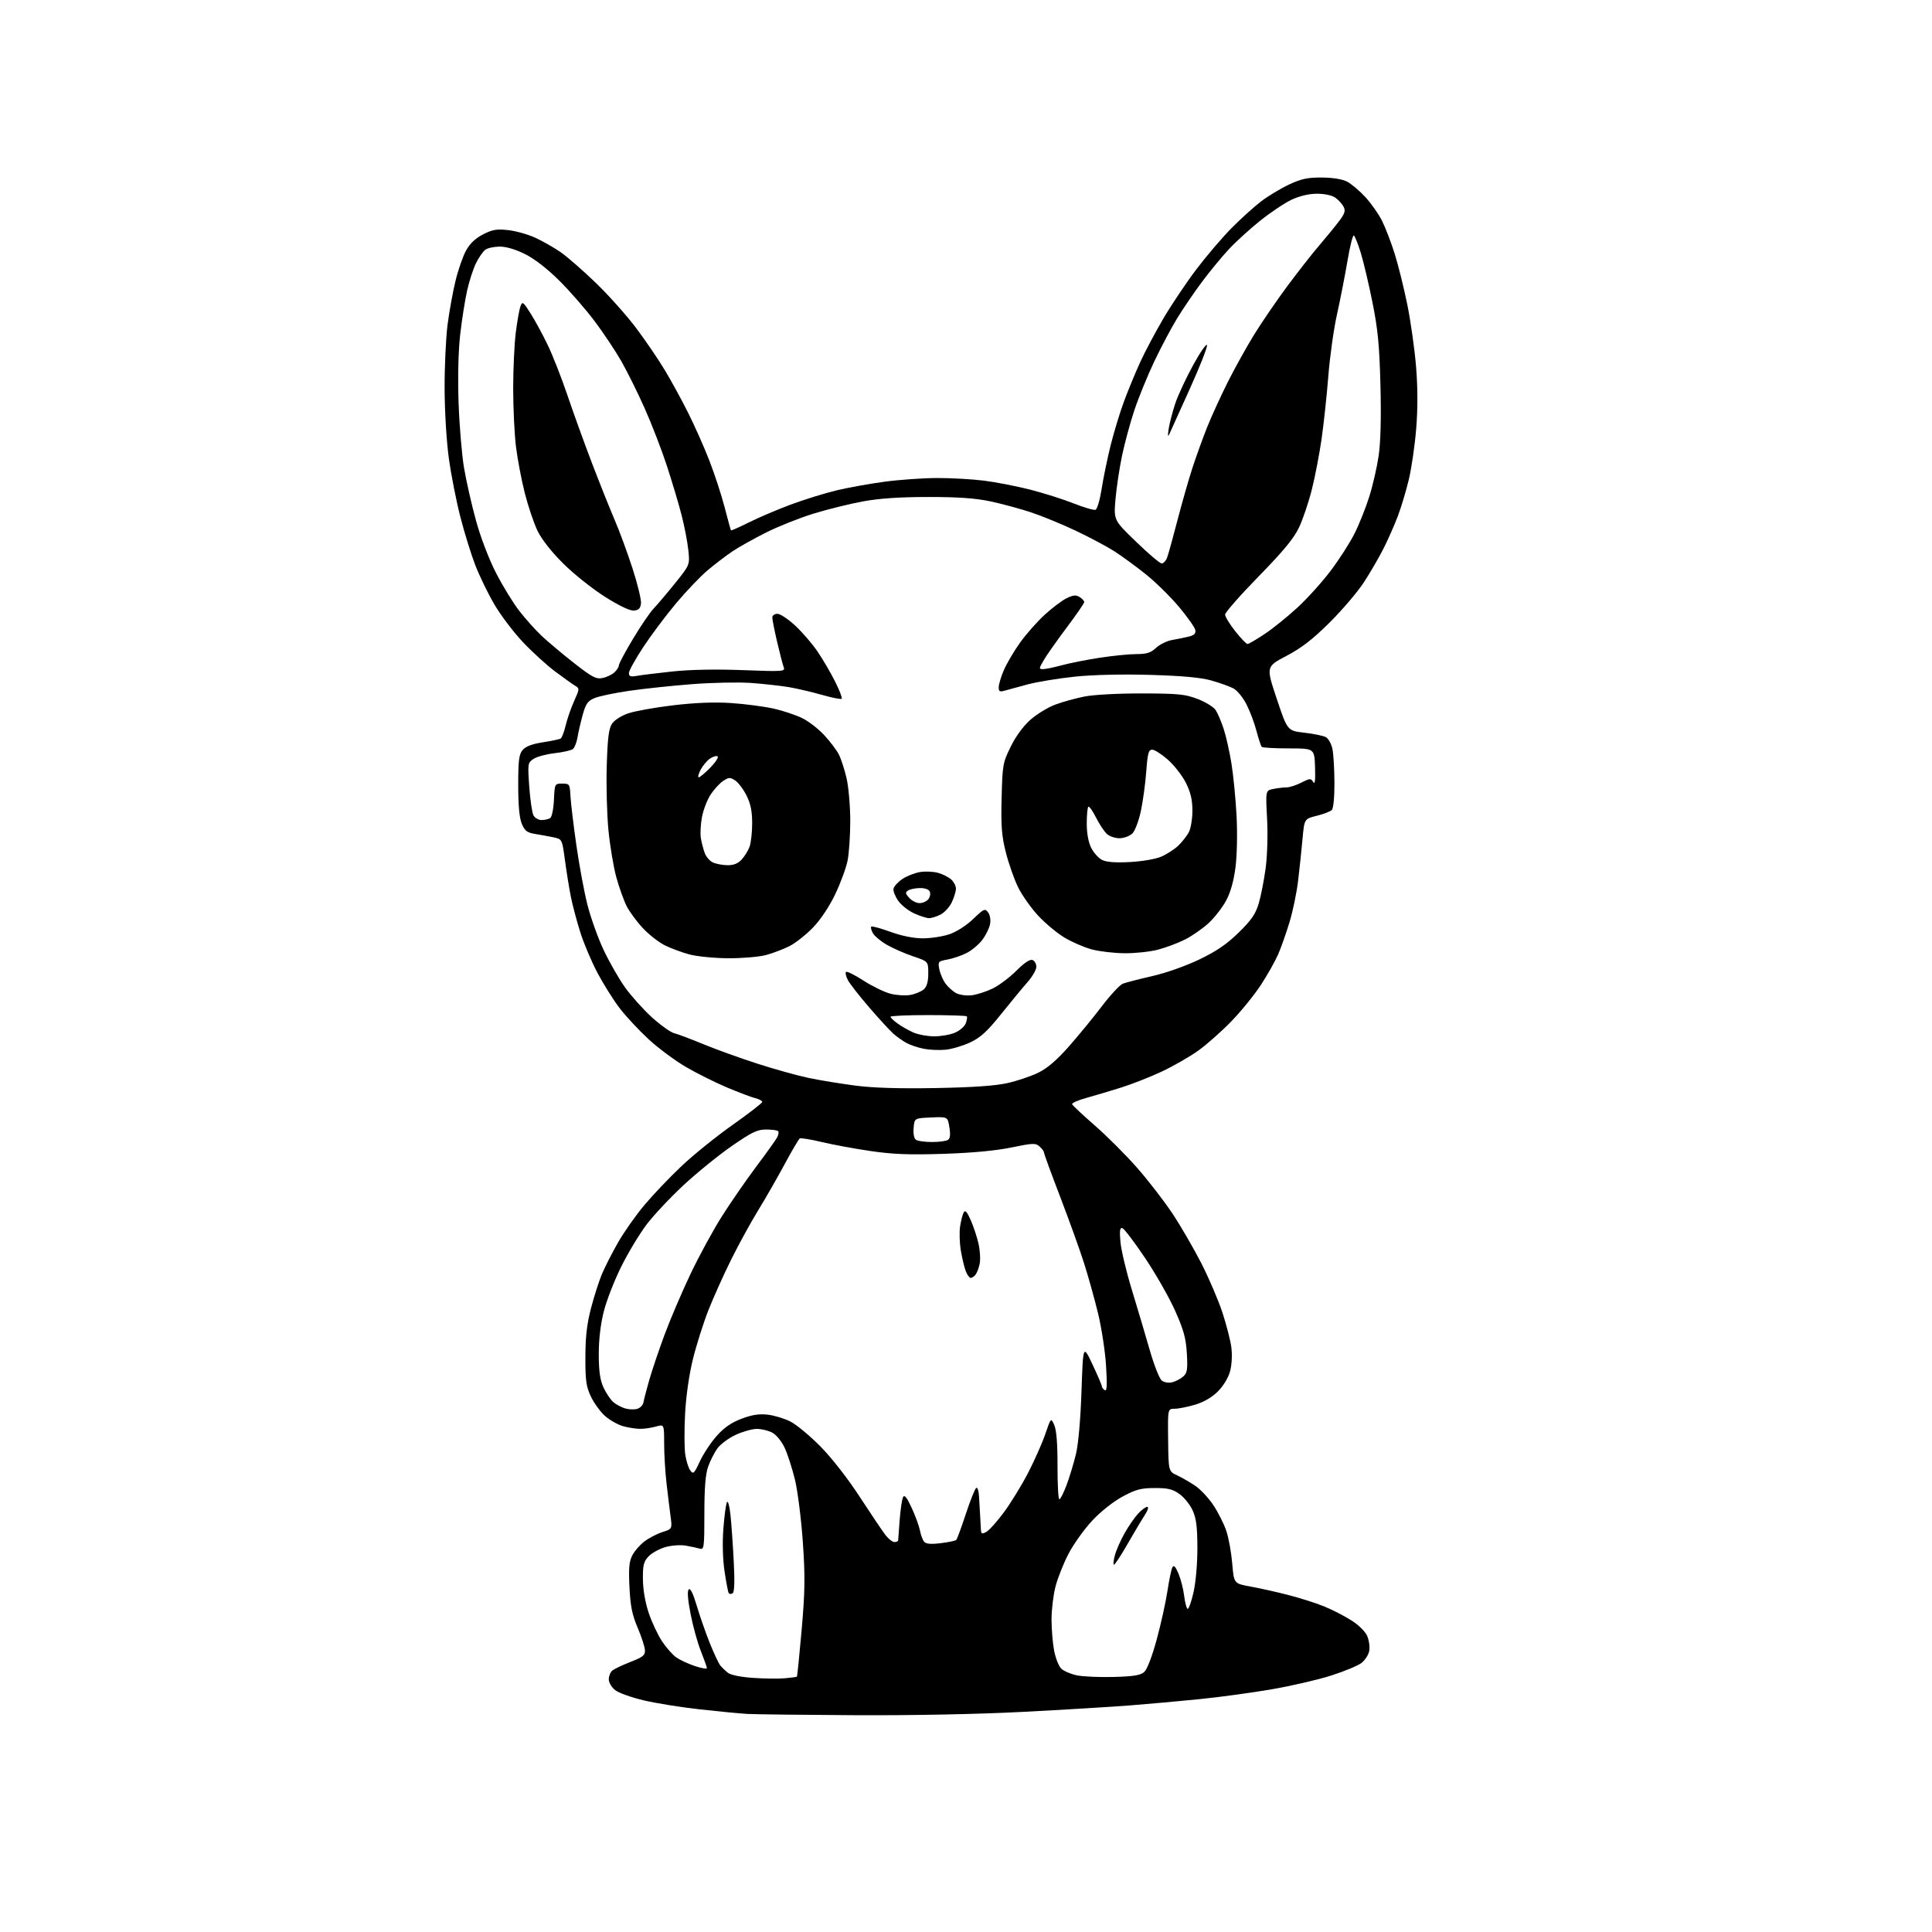 <?xml version="1.0" encoding="UTF-8" standalone="no"?>
<!-- Filename: 8d63add04a85856d4dd79aeef9e4b863fde444d50e627317104422a65dc0308f.svg -->
<!-- Created with https://svgstud.io -->
<svg
  version="1.1"
  xmlns="http://www.w3.org/2000/svg"
  xmlns:xlink="http://www.w3.org/1999/xlink"
  xmlns:svg="http://www.w3.org/2000/svg"
  xmlns:rdf="http://www.w3.org/1999/02/22-rdf-syntax-ns#"
  xmlns:cc="http://creativecommons.org/ns#"
  xmlns:dc="http://purl.org/dc/elements/1.1/"
  viewBox="0 0 768 768"
  width="768"
  height="768"
  role="img"
  aria-labelledby="titleID descID"
>
  <title id="titleID">waiting bunny with sunglasses</title>
  <desc id="descID">AI-generated SVG illustration: waiting bunny with sunglasses, created on https://svgstud.io</desc>

  <rect width="100%" height="100%" fill="white" />


  <path stroke="none" fill="black" fill-rule="evenodd" d="M340.21,681.82C319.47,681.71 300.02,681.48 297.00,681.31C293.98,681.13 285.49,680.31 278.14,679.49C270.79,678.68 260.79,677.07 255.93,675.93C251.06,674.79 245.94,672.95 244.54,671.85C243.13,670.75 242.00,668.83 242.00,667.55C242.00,666.28 242.63,664.72 243.41,664.07C244.19,663.43 247.45,661.88 250.66,660.63C255.65,658.68 256.48,658.00 256.37,655.93C256.29,654.59 254.99,650.58 253.46,647.00C251.29,641.91 250.59,638.43 250.22,630.94C249.85,623.39 250.09,620.72 251.37,618.24C252.27,616.52 254.46,614.01 256.25,612.68C258.04,611.34 261.24,609.69 263.36,609.01C267.23,607.77 267.23,607.77 266.54,602.63C266.17,599.81 265.44,593.90 264.94,589.50C264.43,585.10 264.01,578.04 264.01,573.82C264.00,566.14 264.00,566.14 260.76,567.07C258.97,567.58 256.16,568.00 254.51,567.99C252.85,567.99 249.80,567.52 247.72,566.94C245.65,566.36 242.43,564.56 240.58,562.93C238.72,561.31 236.19,557.84 234.94,555.24C233.01,551.19 232.68,548.90 232.70,539.50C232.71,531.40 233.31,526.26 234.94,520.00C236.16,515.33 238.11,509.25 239.26,506.50C240.41,503.75 243.28,498.12 245.63,493.99C247.98,489.86 252.74,483.10 256.20,478.98C259.67,474.86 266.32,467.88 271.00,463.46C275.68,459.05 284.79,451.70 291.25,447.14C297.71,442.58 303.00,438.48 303.00,438.03C303.00,437.58 301.76,436.91 300.25,436.54C298.74,436.17 293.68,434.26 289.00,432.29C284.32,430.32 276.95,426.64 272.62,424.11C268.28,421.57 261.63,416.63 257.82,413.11C254.02,409.60 248.87,404.08 246.39,400.86C243.91,397.63 239.91,391.28 237.51,386.74C235.11,382.21 232.02,374.90 230.64,370.50C229.26,366.10 227.59,359.80 226.93,356.50C226.27,353.20 225.21,346.69 224.59,342.03C223.45,333.56 223.45,333.56 219.98,332.84C218.06,332.44 214.78,331.84 212.67,331.50C209.52,330.99 208.60,330.28 207.42,327.47C206.46,325.17 206.00,320.19 206.00,312.14C206.00,302.25 206.30,299.87 207.75,298.14C208.94,296.72 211.49,295.75 215.76,295.08C219.20,294.55 222.41,293.87 222.88,293.57C223.36,293.28 224.27,290.89 224.89,288.27C225.52,285.65 227.03,281.30 228.26,278.60C230.40,273.89 230.41,273.66 228.63,272.60C227.62,272.00 224.02,269.43 220.64,266.90C217.27,264.37 211.48,259.09 207.79,255.17C204.09,251.25 199.02,244.54 196.52,240.27C194.01,236.00 190.61,228.99 188.95,224.71C187.30,220.43 184.63,211.83 183.03,205.60C181.42,199.38 179.36,188.94 178.45,182.39C177.50,175.60 176.77,163.65 176.74,154.50C176.71,145.70 177.25,134.22 177.92,129.00C178.60,123.78 180.02,115.95 181.08,111.62C182.13,107.28 184.01,101.88 185.25,99.62C186.76,96.85 188.97,94.74 192.00,93.18C195.73,91.26 197.44,90.97 201.99,91.47C205.01,91.80 209.83,93.15 212.71,94.47C215.58,95.78 220.09,98.34 222.72,100.14C225.35,101.95 231.71,107.49 236.86,112.46C242.01,117.43 249.25,125.55 252.95,130.50C256.66,135.45 261.73,142.90 264.23,147.06C266.74,151.21 270.90,158.82 273.48,163.96C276.06,169.10 279.88,177.67 281.95,183.01C284.03,188.34 286.77,196.71 288.04,201.60C289.30,206.50 290.44,210.64 290.57,210.81C290.69,210.99 293.88,209.58 297.65,207.69C301.42,205.80 308.90,202.61 314.27,200.60C319.64,198.60 327.90,196.04 332.63,194.91C337.36,193.79 346.01,192.23 351.86,191.46C357.71,190.68 367.01,190.03 372.53,190.02C378.04,190.01 386.37,190.47 391.03,191.05C395.69,191.63 403.91,193.22 409.30,194.58C414.69,195.95 422.52,198.42 426.70,200.08C430.88,201.74 434.84,202.89 435.50,202.64C436.16,202.39 437.25,198.65 437.92,194.34C438.59,190.03 440.20,182.22 441.50,177.00C442.80,171.78 445.19,163.90 446.83,159.50C448.46,155.10 451.35,148.09 453.26,143.93C455.16,139.77 459.33,131.94 462.51,126.52C465.70,121.11 471.56,112.37 475.55,107.09C479.54,101.82 485.86,94.41 489.59,90.64C493.33,86.86 498.67,82.05 501.47,79.93C504.27,77.82 509.25,74.83 512.53,73.30C517.34,71.06 519.86,70.53 525.50,70.57C529.91,70.61 533.63,71.22 535.55,72.24C537.23,73.12 540.46,75.87 542.74,78.33C545.01,80.80 547.98,85.00 549.32,87.66C550.67,90.32 552.95,96.25 554.40,100.84C555.84,105.43 558.13,114.66 559.48,121.34C560.82,128.03 562.38,139.13 562.93,146.00C563.59,154.22 563.60,162.59 562.96,170.42C562.43,176.98 561.12,186.00 560.06,190.48C559.00,194.95 557.04,201.51 555.70,205.07C554.36,208.62 551.80,214.44 550.00,217.99C548.21,221.55 544.68,227.62 542.16,231.48C539.64,235.34 533.50,242.55 528.51,247.50C521.79,254.17 517.35,257.60 511.35,260.75C503.26,265.00 503.26,265.00 507.52,277.75C511.78,290.50 511.78,290.50 518.46,291.25C522.14,291.67 525.99,292.46 527.03,293.02C528.07,293.57 529.25,295.71 529.67,297.76C530.09,299.82 530.44,305.86 530.46,311.20C530.49,316.90 530.05,321.35 529.41,321.99C528.81,322.59 526.11,323.62 523.41,324.29C518.50,325.50 518.50,325.50 517.77,333.50C517.37,337.90 516.59,345.34 516.03,350.04C515.48,354.74 513.94,362.17 512.61,366.54C511.29,370.92 509.26,376.66 508.11,379.31C506.96,381.95 503.93,387.35 501.37,391.31C498.81,395.26 493.52,401.81 489.61,405.86C485.70,409.91 479.73,415.20 476.34,417.63C472.96,420.06 466.41,423.81 461.79,425.98C457.17,428.14 449.81,431.03 445.44,432.39C441.07,433.76 434.88,435.60 431.68,436.48C428.48,437.37 426.01,438.48 426.18,438.95C426.36,439.42 430.44,443.25 435.26,447.45C440.08,451.65 447.65,459.23 452.09,464.30C456.53,469.36 462.83,477.53 466.10,482.45C469.37,487.38 474.49,496.21 477.50,502.08C480.50,507.95 484.27,516.74 485.89,521.63C487.50,526.51 489.12,532.80 489.48,535.61C489.87,538.61 489.66,542.53 488.98,545.08C488.28,547.68 486.33,550.90 484.13,553.11C481.74,555.50 478.54,557.35 475.04,558.40C472.07,559.28 468.41,560.00 466.92,560.00C464.20,560.00 464.20,560.00 464.35,572.43C464.50,584.87 464.50,584.87 468.00,586.51C469.93,587.41 473.18,589.30 475.24,590.70C477.29,592.10 480.50,595.56 482.37,598.38C484.23,601.19 486.53,605.75 487.46,608.50C488.40,611.25 489.46,617.10 489.83,621.49C490.50,629.48 490.50,629.48 497.01,630.66C500.58,631.30 507.31,632.80 511.95,633.99C516.59,635.17 523.07,637.23 526.34,638.56C529.61,639.89 534.53,642.42 537.27,644.18C540.20,646.05 542.79,648.64 543.54,650.44C544.24,652.12 544.58,654.75 544.29,656.27C544.00,657.80 542.63,659.93 541.25,661.02C539.87,662.10 534.49,664.35 529.30,666.01C524.10,667.68 513.47,670.15 505.67,671.50C497.88,672.85 484.98,674.61 477.00,675.42C469.02,676.23 456.43,677.36 449.00,677.94C441.57,678.52 422.55,679.67 406.71,680.49C389.30,681.41 363.04,681.93 340.21,681.82zM312.00,667.14C314.48,666.91 316.63,666.63 316.78,666.50C316.93,666.38 317.78,658.00 318.67,647.89C320.01,632.50 320.09,626.81 319.14,613.00C318.51,603.92 317.11,592.81 316.03,588.29C314.94,583.78 313.08,578.02 311.90,575.50C310.64,572.83 308.56,570.31 306.92,569.46C305.37,568.66 302.61,568.00 300.80,568.01C298.98,568.02 295.21,569.09 292.40,570.39C289.60,571.70 286.32,574.14 285.13,575.82C283.94,577.50 282.29,580.75 281.48,583.06C280.44,586.02 280.00,591.50 280.00,601.69C280.00,614.98 279.86,616.09 278.25,615.62C277.29,615.34 274.79,614.80 272.71,614.43C270.56,614.05 267.02,614.29 264.53,614.99C262.12,615.67 259.10,617.33 257.82,618.69C255.85,620.79 255.51,622.18 255.57,627.83C255.61,631.91 256.50,637.09 257.87,641.15C259.09,644.81 261.47,649.87 263.14,652.40C264.82,654.93 267.38,657.83 268.84,658.85C270.30,659.87 273.64,661.42 276.25,662.29C278.86,663.16 281.00,663.53 281.00,663.11C281.00,662.69 279.93,659.68 278.63,656.42C277.32,653.17 275.48,646.52 274.53,641.65C273.40,635.88 273.14,632.46 273.78,631.82C274.42,631.18 275.51,633.40 276.93,638.17C278.12,642.20 280.44,648.88 282.09,653.00C283.74,657.12 285.63,661.17 286.29,662.00C286.96,662.83 288.34,664.16 289.37,664.97C290.49,665.85 294.49,666.66 299.37,666.99C303.84,667.29 309.52,667.36 312.00,667.14zM442.74,666.62C450.74,666.39 453.40,665.95 454.88,664.61C456.01,663.59 458.02,658.32 459.82,651.69C461.49,645.54 463.40,636.90 464.07,632.50C464.73,628.10 465.62,623.85 466.04,623.05C466.60,621.99 467.26,622.67 468.47,625.55C469.38,627.72 470.39,631.65 470.71,634.28C471.03,636.91 471.63,639.27 472.06,639.54C472.49,639.80 473.55,636.89 474.42,633.06C475.35,628.98 475.99,621.64 475.98,615.30C475.96,606.94 475.54,603.58 474.09,600.40C473.07,598.15 470.72,595.22 468.87,593.90C466.13,591.95 464.28,591.50 459.00,591.52C453.53,591.53 451.50,592.07 446.22,594.92C442.57,596.89 437.53,600.88 434.21,604.44C431.06,607.81 426.83,613.70 424.82,617.53C422.81,621.36 420.46,627.26 419.59,630.64C418.71,634.02 418.00,639.92 418.00,643.76C418.00,647.59 418.46,653.15 419.02,656.11C419.58,659.06 420.84,662.28 421.81,663.26C422.79,664.24 425.59,665.45 428.04,665.97C430.50,666.48 437.11,666.77 442.74,666.62zM291.22,633.37C290.62,633.73 289.93,633.69 289.67,633.27C289.41,632.84 288.67,629.00 288.03,624.72C287.31,619.93 287.12,613.40 287.55,607.72C287.93,602.65 288.57,597.89 288.97,597.15C289.37,596.39 289.99,598.60 290.37,602.15C290.74,605.64 291.33,613.95 291.67,620.60C292.09,628.81 291.95,632.91 291.22,633.37zM442.83,621.99C442.46,622.00 442.62,620.31 443.18,618.25C443.73,616.19 445.49,612.22 447.07,609.42C448.65,606.63 451.06,603.15 452.43,601.67C453.79,600.20 455.42,599.00 456.05,599.00C456.71,599.00 456.30,600.37 455.08,602.25C453.91,604.04 450.83,609.21 448.23,613.74C445.63,618.28 443.20,621.99 442.83,621.99zM373.92,613.44C376.99,613.07 379.78,612.49 380.13,612.14C380.47,611.79 382.19,607.12 383.95,601.76C385.72,596.40 387.57,591.76 388.08,591.45C388.59,591.14 389.09,592.82 389.20,595.19C389.31,597.56 389.50,600.85 389.62,602.50C389.73,604.15 389.87,606.53 389.91,607.79C389.99,609.77 390.27,609.93 392.05,608.97C393.18,608.37 396.33,604.87 399.05,601.19C401.77,597.51 406.07,590.52 408.60,585.65C411.13,580.78 414.23,573.80 415.49,570.15C417.77,563.50 417.77,563.50 419.09,566.50C419.97,568.50 420.40,573.91 420.38,582.75C420.36,590.04 420.69,596.00 421.10,596.00C421.52,596.00 422.82,593.44 423.99,590.30C425.16,587.17 426.83,581.65 427.70,578.05C428.66,574.07 429.53,564.24 429.91,553.00C430.55,534.50 430.55,534.50 434.28,542.37C436.32,546.71 438.00,550.62 438.00,551.07C438.00,551.51 438.52,552.21 439.16,552.60C440.03,553.14 440.16,550.70 439.67,542.91C439.32,537.18 437.88,527.77 436.47,522.00C435.07,516.23 432.56,507.23 430.89,502.00C429.22,496.77 424.96,484.96 421.43,475.74C417.89,466.53 415.00,458.61 415.00,458.15C415.00,457.69 414.21,456.61 413.25,455.75C411.66,454.33 410.63,454.37 402.00,456.15C395.81,457.42 386.41,458.30 375.00,458.67C361.44,459.11 354.92,458.86 346.04,457.55C339.74,456.63 331.00,455.02 326.63,453.97C322.26,452.93 318.35,452.29 317.93,452.55C317.51,452.80 314.80,457.40 311.92,462.76C309.04,468.12 304.33,476.32 301.46,481.00C298.58,485.68 293.76,494.45 290.75,500.50C287.74,506.55 283.62,515.70 281.60,520.83C279.58,525.97 276.81,534.74 275.43,540.33C273.93,546.44 272.69,555.11 272.33,562.05C271.99,568.41 272.02,575.66 272.40,578.17C272.77,580.68 273.67,583.54 274.39,584.52C275.58,586.15 275.94,585.81 278.21,580.91C279.59,577.93 282.60,573.39 284.89,570.81C287.84,567.49 290.74,565.49 294.78,563.96C298.93,562.40 301.78,561.96 305.18,562.35C307.76,562.65 311.81,563.87 314.18,565.08C316.56,566.28 321.92,570.72 326.09,574.94C330.59,579.49 336.99,587.68 341.79,595.06C346.25,601.90 350.85,608.74 352.02,610.25C353.19,611.76 354.79,613.00 355.58,613.00C356.36,613.00 357.02,612.66 357.04,612.25C357.06,611.84 357.34,608.12 357.65,604.00C357.97,599.88 358.58,595.86 359.00,595.07C359.55,594.06 360.56,595.36 362.44,599.47C363.91,602.68 365.37,606.69 365.70,608.40C366.02,610.10 366.74,612.09 367.31,612.80C368.05,613.75 369.86,613.92 373.92,613.44zM253.50,559.98C254.60,559.59 255.64,558.43 255.80,557.39C255.97,556.35 257.01,552.35 258.11,548.50C259.22,544.65 261.96,536.55 264.20,530.50C266.44,524.45 271.06,513.65 274.45,506.50C277.85,499.35 283.48,489.00 286.97,483.50C290.45,478.00 296.59,469.12 300.61,463.76C304.63,458.41 308.37,453.18 308.92,452.14C309.48,451.11 309.65,449.98 309.30,449.63C308.95,449.28 306.80,449.00 304.53,449.00C301.06,449.00 298.85,450.06 290.94,455.53C285.75,459.12 277.15,466.09 271.84,471.01C266.53,475.94 259.87,483.02 257.05,486.74C254.23,490.46 249.69,498.00 246.95,503.50C244.21,509.00 241.08,517.06 239.99,521.41C238.72,526.47 238.01,532.59 238.02,538.41C238.04,545.08 238.53,548.57 239.88,551.50C240.89,553.70 242.63,556.31 243.75,557.31C244.87,558.30 247.07,559.47 248.64,559.91C250.21,560.34 252.40,560.38 253.50,559.98zM466.00,549.47C467.38,549.12 469.34,548.09 470.36,547.17C471.95,545.75 472.16,544.39 471.79,538.00C471.43,531.92 470.54,528.70 467.11,521.00C464.78,515.77 459.41,506.36 455.18,500.07C450.96,493.78 446.91,488.45 446.19,488.22C445.17,487.89 444.99,489.10 445.39,493.67C445.68,496.91 447.69,505.39 449.87,512.53C452.05,519.66 455.25,530.45 456.99,536.50C458.72,542.55 460.89,548.08 461.82,548.79C462.79,549.54 464.56,549.83 466.00,549.47zM385.85,508.00C385.36,508.00 384.47,506.76 383.89,505.25C383.31,503.74 382.43,500.05 381.94,497.05C381.44,494.05 381.32,489.78 381.65,487.55C381.99,485.32 382.63,482.82 383.07,482.00C383.67,480.88 384.38,481.64 385.88,485.02C386.98,487.50 388.38,491.74 388.99,494.44C389.59,497.13 389.79,500.73 389.43,502.42C389.07,504.11 388.32,506.06 387.76,506.75C387.21,507.44 386.35,508.00 385.85,508.00zM370.50,453.97C373.25,453.97 376.08,453.60 376.79,453.15C377.70,452.58 377.88,451.09 377.40,448.12C376.73,443.91 376.73,443.91 370.12,444.21C363.50,444.50 363.50,444.50 363.18,448.40C362.98,450.84 363.35,452.61 364.18,453.13C364.91,453.59 367.75,453.97 370.50,453.97zM372.00,432.52C386.70,432.25 395.71,431.62 400.50,430.54C404.35,429.67 409.84,427.82 412.70,426.43C416.29,424.68 420.05,421.47 424.82,416.07C428.62,411.77 434.53,404.56 437.96,400.06C441.38,395.56 445.16,391.49 446.34,391.03C447.53,390.57 452.77,389.22 458.00,388.02C463.46,386.78 471.44,383.96 476.78,381.39C483.62,378.10 487.73,375.29 492.42,370.68C497.47,365.74 499.12,363.33 500.37,359.12C501.24,356.19 502.47,349.90 503.11,345.15C503.78,340.14 504.02,331.82 503.68,325.37C503.09,314.23 503.09,314.23 506.17,313.62C507.86,313.28 510.22,313.00 511.41,313.00C512.60,313.00 515.25,312.15 517.30,311.10C520.72,309.36 521.10,309.34 522.01,310.85C522.70,312.02 522.92,310.30 522.75,305.00C522.50,297.50 522.50,297.50 512.35,297.50C506.76,297.50 501.92,297.23 501.58,296.90C501.24,296.57 500.31,293.75 499.49,290.63C498.68,287.52 496.89,282.73 495.50,280.01C494.08,277.20 491.79,274.42 490.22,273.61C488.69,272.82 484.76,271.42 481.47,270.49C477.33,269.33 469.93,268.65 457.31,268.28C446.22,267.96 434.54,268.23 427.36,268.97C420.89,269.64 412.43,271.03 408.55,272.05C404.67,273.08 400.49,274.22 399.25,274.58C397.44,275.11 397.00,274.84 397.00,273.20C397.00,272.08 397.92,269.02 399.04,266.40C400.17,263.78 403.06,258.86 405.48,255.47C407.90,252.08 412.33,247.07 415.32,244.34C418.31,241.60 422.24,238.65 424.04,237.78C426.60,236.54 427.73,236.44 429.16,237.33C430.17,237.96 431.00,238.86 431.00,239.33C431.00,239.80 427.89,244.32 424.10,249.37C420.30,254.42 416.21,260.23 415.00,262.27C412.94,265.77 412.92,266.00 414.65,265.99C415.67,265.98 418.98,265.30 422.00,264.47C425.02,263.64 431.77,262.30 437.00,261.49C442.23,260.68 448.84,260.01 451.70,260.01C455.84,260.00 457.44,259.50 459.57,257.52C461.04,256.16 463.88,254.77 465.87,254.42C467.87,254.08 470.85,253.47 472.50,253.07C474.71,252.53 475.41,251.84 475.16,250.45C474.97,249.42 472.04,245.27 468.66,241.24C465.27,237.20 459.35,231.38 455.50,228.30C451.65,225.21 446.05,221.12 443.06,219.19C440.07,217.27 433.09,213.56 427.56,210.94C422.03,208.33 413.99,205.03 409.69,203.61C405.40,202.20 398.20,200.25 393.69,199.30C387.78,198.04 380.91,197.56 369.00,197.56C357.60,197.57 349.57,198.11 343.00,199.32C337.77,200.29 329.00,202.45 323.50,204.14C318.00,205.82 309.50,209.20 304.60,211.65C299.71,214.10 293.63,217.51 291.10,219.21C288.57,220.92 284.16,224.29 281.30,226.69C278.44,229.10 272.79,235.01 268.74,239.84C264.69,244.67 258.82,252.50 255.69,257.26C252.56,262.01 250.00,266.64 250.00,267.56C250.00,268.89 250.65,269.11 253.25,268.65C255.04,268.33 261.45,267.55 267.50,266.90C274.40,266.17 284.79,265.98 295.36,266.39C311.22,266.99 312.19,266.93 311.55,265.27C311.17,264.29 310.00,259.77 308.93,255.21C307.87,250.65 307.00,246.26 307.00,245.46C307.00,244.66 307.92,244.00 309.04,244.00C310.17,244.00 313.37,246.14 316.17,248.75C318.97,251.36 322.94,255.97 324.99,259.00C327.05,262.02 330.17,267.36 331.93,270.85C333.69,274.34 334.88,277.45 334.58,277.76C334.27,278.06 330.75,277.37 326.76,276.23C322.77,275.08 316.80,273.69 313.50,273.13C310.20,272.58 303.45,271.84 298.50,271.48C293.55,271.13 282.98,271.35 275.00,271.97C267.02,272.59 255.80,273.78 250.05,274.62C244.30,275.46 238.13,276.75 236.35,277.50C233.63,278.64 232.86,279.73 231.63,284.18C230.82,287.11 229.89,291.14 229.56,293.15C229.22,295.16 228.40,297.23 227.72,297.76C227.05,298.29 223.81,299.03 220.52,299.40C217.23,299.77 213.46,300.78 212.13,301.65C209.78,303.19 209.74,303.45 210.39,312.73C210.76,317.96 211.51,323.08 212.06,324.12C212.62,325.15 214.07,325.99 215.29,325.98C216.50,325.98 218.04,325.63 218.70,325.21C219.36,324.78 220.03,321.59 220.20,317.97C220.50,311.51 220.51,311.50 223.50,311.50C226.40,311.50 226.51,311.67 226.77,316.50C226.92,319.25 227.97,328.00 229.11,335.95C230.24,343.90 232.22,354.57 233.51,359.66C234.81,364.75 237.68,372.80 239.91,377.55C242.14,382.30 245.98,389.02 248.45,392.49C250.92,395.95 255.75,401.32 259.18,404.43C262.61,407.53 266.56,410.35 267.96,410.70C269.36,411.04 274.55,413.00 279.50,415.04C284.45,417.09 294.12,420.58 301.00,422.80C307.88,425.02 317.10,427.59 321.50,428.51C325.90,429.43 334.23,430.79 340.00,431.54C347.11,432.47 357.45,432.78 372.00,432.52zM376.00,417.27C373.52,417.52 369.62,417.37 367.33,416.93C365.03,416.49 361.88,415.44 360.33,414.59C358.77,413.74 356.36,412.02 354.98,410.77C353.59,409.51 349.31,404.85 345.48,400.41C341.64,395.96 337.86,391.13 337.08,389.66C336.30,388.20 335.95,386.72 336.30,386.36C336.65,386.01 339.77,387.55 343.22,389.78C346.67,392.01 351.48,394.36 353.91,395.00C356.33,395.64 359.93,395.86 361.91,395.50C363.88,395.13 366.29,394.12 367.25,393.26C368.45,392.18 369.00,390.20 369.00,386.94C369.00,382.18 369.00,382.18 362.88,380.12C359.52,378.98 354.80,376.90 352.40,375.49C350.00,374.09 347.54,372.01 346.94,370.88C346.33,369.75 346.06,368.61 346.33,368.34C346.60,368.06 350.04,369.00 353.97,370.42C358.53,372.07 363.20,373.00 366.88,373.00C370.05,373.00 374.81,372.26 377.45,371.36C380.23,370.42 384.19,367.87 386.85,365.32C391.14,361.21 391.55,361.03 392.79,362.70C393.58,363.76 393.89,365.69 393.55,367.42C393.24,369.02 391.84,371.84 390.43,373.68C389.03,375.51 386.22,377.85 384.19,378.87C382.16,379.89 378.76,381.05 376.64,381.43C372.93,382.10 372.80,382.26 373.40,385.32C373.74,387.07 374.85,389.62 375.86,391.00C376.87,392.38 378.77,394.08 380.10,394.79C381.42,395.50 384.18,395.88 386.23,395.64C388.29,395.39 392.03,394.19 394.56,392.97C397.09,391.75 401.35,388.56 404.02,385.88C407.20,382.70 409.43,381.23 410.44,381.62C411.30,381.95 411.98,383.18 411.96,384.36C411.94,385.54 410.34,388.30 408.39,390.50C406.45,392.70 401.73,398.41 397.90,403.19C392.46,409.99 389.80,412.42 385.72,414.35C382.85,415.70 378.48,417.01 376.00,417.27zM371.28,411.96C373.91,411.98 377.63,411.34 379.55,410.54C381.46,409.74 383.42,408.06 383.90,406.79C384.38,405.53 384.56,404.28 384.31,404.01C384.06,403.74 377.14,403.52 368.93,403.51C360.72,403.51 354.00,403.81 354.00,404.18C354.00,404.56 355.32,405.80 356.93,406.95C358.54,408.10 361.36,409.69 363.18,410.48C365.01,411.27 368.65,411.94 371.28,411.96zM289.50,380.92C284.00,380.89 277.05,380.21 274.05,379.40C271.05,378.60 266.63,376.96 264.24,375.76C261.85,374.57 257.93,371.50 255.54,368.94C253.14,366.38 250.26,362.47 249.12,360.24C247.99,358.02 246.15,352.90 245.03,348.85C243.91,344.81 242.49,336.36 241.87,330.08C241.26,323.79 240.95,312.26 241.19,304.45C241.52,293.49 241.99,289.67 243.26,287.73C244.21,286.28 246.93,284.53 249.70,283.58C252.34,282.67 260.35,281.23 267.50,280.38C276.18,279.34 283.82,279.03 290.50,279.46C296.00,279.82 303.65,280.82 307.50,281.68C311.35,282.54 316.54,284.28 319.04,285.54C321.54,286.79 325.44,289.83 327.71,292.30C329.97,294.76 332.54,298.15 333.42,299.84C334.29,301.52 335.67,305.74 336.49,309.20C337.31,312.68 337.98,320.29 337.99,326.20C337.99,332.09 337.51,339.29 336.91,342.20C336.31,345.12 334.10,351.10 332.00,355.50C329.72,360.28 326.20,365.57 323.24,368.65C320.52,371.49 316.32,374.82 313.90,376.06C311.48,377.29 307.25,378.91 304.50,379.64C301.75,380.38 295.00,380.95 289.50,380.92zM447.04,378.93C442.89,378.90 437.02,378.21 434.00,377.40C430.98,376.59 426.09,374.48 423.15,372.71C420.20,370.95 415.48,367.00 412.65,363.95C409.82,360.90 406.23,355.81 404.68,352.63C403.13,349.45 400.95,343.25 399.84,338.84C398.17,332.25 397.87,328.39 398.16,317.14C398.49,304.02 398.64,303.17 401.79,296.78C403.81,292.66 406.82,288.57 409.64,286.09C412.15,283.88 416.56,281.18 419.45,280.11C422.33,279.03 427.57,277.57 431.09,276.88C434.77,276.15 444.54,275.63 454.00,275.65C468.53,275.69 471.18,275.96 476.16,277.89C479.27,279.09 482.47,281.07 483.26,282.29C484.05,283.50 485.47,286.85 486.42,289.72C487.37,292.60 488.76,298.78 489.52,303.47C490.28,308.16 491.19,317.51 491.55,324.25C491.92,331.36 491.74,339.99 491.12,344.83C490.39,350.41 489.14,354.80 487.34,358.12C485.85,360.85 482.74,364.83 480.41,366.98C478.08,369.12 473.90,372.03 471.11,373.45C468.32,374.86 463.46,376.69 460.31,377.51C457.16,378.33 451.19,378.97 447.04,378.93zM369.30,364.98C368.31,364.97 365.66,364.12 363.40,363.09C361.15,362.07 358.30,359.83 357.08,358.11C355.86,356.39 355.00,354.22 355.18,353.28C355.37,352.34 356.95,350.60 358.70,349.42C360.46,348.24 363.63,346.99 365.76,346.65C367.89,346.31 371.13,346.46 372.96,346.99C374.78,347.51 377.11,348.70 378.14,349.62C379.16,350.55 380.00,352.18 380.00,353.25C380.00,354.32 379.26,356.75 378.37,358.64C377.47,360.54 375.46,362.74 373.91,363.54C372.37,364.34 370.29,364.99 369.30,364.98zM365.53,359.00C366.75,359.00 368.31,358.33 368.99,357.51C369.67,356.69 369.96,355.34 369.64,354.51C369.29,353.58 367.80,353.01 365.78,353.02C363.98,353.02 361.84,353.45 361.04,353.95C359.79,354.74 359.85,355.18 361.44,356.94C362.47,358.07 364.31,359.00 365.53,359.00zM289.08,343.93C291.55,343.98 293.30,343.31 294.76,341.75C295.92,340.51 297.35,338.23 297.93,336.68C298.52,335.14 299.00,330.91 299.00,327.29C299.00,322.48 298.40,319.51 296.75,316.22C295.52,313.75 293.49,311.06 292.25,310.25C290.25,308.93 289.72,308.95 287.50,310.41C286.12,311.31 283.88,313.74 282.52,315.80C281.15,317.86 279.59,321.90 279.04,324.78C278.50,327.65 278.30,331.47 278.61,333.25C278.92,335.04 279.61,337.68 280.16,339.13C280.70,340.57 282.12,342.23 283.32,342.81C284.52,343.39 287.11,343.90 289.08,343.93zM449.00,342.68C453.77,342.45 459.26,341.52 461.50,340.58C463.70,339.65 466.78,337.68 468.34,336.20C469.90,334.71 471.81,332.28 472.59,330.80C473.37,329.31 474.00,325.47 474.00,322.25C474.00,317.96 473.31,315.01 471.42,311.21C469.99,308.36 466.78,304.22 464.28,302.01C461.77,299.81 458.95,298.00 458.01,298.00C456.58,298.00 456.19,299.42 455.65,306.75C455.29,311.56 454.32,318.63 453.50,322.46C452.68,326.30 451.18,330.26 450.17,331.28C449.15,332.29 446.90,333.17 445.16,333.21C443.41,333.26 441.11,332.50 440.02,331.52C438.93,330.53 436.96,327.56 435.64,324.91C434.32,322.26 432.96,320.37 432.62,320.71C432.28,321.05 432.00,324.07 432.00,327.42C432.00,331.21 432.66,334.81 433.75,336.99C434.71,338.90 436.62,341.07 438.00,341.79C439.72,342.70 443.16,342.98 449.00,342.68zM277.77,309.00C278.22,309.00 280.30,307.25 282.39,305.12C284.47,302.98 285.76,300.97 285.25,300.66C284.74,300.34 283.35,300.77 282.16,301.60C280.96,302.44 279.30,304.44 278.47,306.06C277.63,307.68 277.32,309.00 277.77,309.00zM239.43,269.54C241.05,269.23 243.19,268.24 244.18,267.33C245.18,266.43 246.00,265.15 246.00,264.50C246.00,263.84 248.55,259.07 251.66,253.90C254.77,248.73 258.41,243.38 259.75,242.00C261.08,240.62 264.89,236.13 268.21,232.02C274.24,224.54 274.24,224.54 273.63,218.73C273.30,215.53 272.09,209.27 270.95,204.80C269.81,200.34 267.16,191.47 265.07,185.09C262.98,178.72 259.00,168.43 256.24,162.24C253.47,156.05 249.30,147.63 246.96,143.54C244.62,139.45 239.86,132.31 236.39,127.69C232.91,123.06 226.64,115.85 222.44,111.67C217.65,106.89 212.56,102.93 208.75,101.03C204.88,99.10 201.19,98.01 198.59,98.03C196.34,98.05 193.78,98.61 192.90,99.29C192.01,99.96 190.38,102.31 189.27,104.50C188.16,106.70 186.55,111.65 185.69,115.50C184.83,119.35 183.59,127.21 182.93,132.98C182.20,139.41 181.95,149.82 182.29,159.98C182.60,169.06 183.58,180.78 184.46,186.00C185.35,191.22 187.48,200.64 189.21,206.92C191.05,213.62 194.34,222.22 197.18,227.76C199.85,232.95 204.00,239.73 206.42,242.84C208.84,245.95 212.77,250.36 215.16,252.62C217.55,254.89 223.32,259.75 228.00,263.43C235.26,269.13 236.93,270.03 239.43,269.54zM495.91,256.00C496.38,256.00 499.47,254.20 502.77,251.99C506.07,249.79 511.96,245.03 515.87,241.41C519.78,237.80 525.70,231.21 529.04,226.78C532.38,222.35 536.61,215.75 538.44,212.11C540.27,208.48 542.90,201.89 544.29,197.48C545.69,193.06 547.37,185.72 548.04,181.15C548.83,175.74 549.08,166.00 548.75,153.18C548.34,137.30 547.73,130.93 545.58,120.22C544.11,112.91 542.02,104.05 540.93,100.51C539.84,96.98 538.60,93.87 538.18,93.61C537.76,93.35 536.61,97.95 535.62,103.82C534.62,109.69 532.76,119.22 531.47,125.00C530.18,130.78 528.63,141.80 528.03,149.50C527.42,157.20 526.22,168.45 525.35,174.50C524.48,180.55 522.74,189.60 521.47,194.62C520.21,199.64 517.93,206.39 516.41,209.62C514.34,214.01 510.26,218.96 500.32,229.14C492.99,236.64 487.00,243.46 487.00,244.30C487.00,245.14 488.81,248.11 491.02,250.91C493.24,253.71 495.43,256.00 495.91,256.00zM252.00,242.71C250.42,242.85 246.18,240.83 240.50,237.25C235.55,234.12 228.08,228.18 223.91,224.03C219.21,219.37 215.31,214.41 213.67,211.00C212.21,207.97 209.93,201.22 208.61,196.00C207.28,190.78 205.71,182.45 205.10,177.50C204.50,172.55 204.00,162.19 204.00,154.47C204.00,146.76 204.46,136.75 205.03,132.23C205.60,127.71 206.43,123.00 206.89,121.78C207.66,119.70 207.93,119.89 210.87,124.52C212.61,127.26 215.67,132.88 217.66,137.00C219.66,141.12 223.19,150.12 225.52,157.00C227.84,163.88 232.24,176.03 235.28,184.00C238.33,191.97 242.40,202.16 244.32,206.63C246.25,211.11 249.46,219.83 251.46,226.03C253.47,232.22 254.97,238.46 254.80,239.89C254.57,241.85 253.88,242.55 252.00,242.71zM461.77,223.97C462.47,223.99 463.43,222.99 463.91,221.75C464.39,220.51 466.23,213.88 468.01,207.00C469.79,200.12 472.49,190.68 474.01,186.00C475.54,181.32 478.18,174.02 479.88,169.76C481.58,165.51 485.26,157.46 488.06,151.88C490.86,146.30 495.62,137.74 498.64,132.86C501.66,127.98 507.55,119.38 511.73,113.74C515.91,108.11 521.64,100.80 524.47,97.50C527.30,94.20 530.86,89.84 532.38,87.81C534.63,84.80 534.94,83.76 534.06,82.12C533.47,81.01 531.99,79.40 530.77,78.55C529.48,77.64 526.47,77.00 523.53,77.01C520.37,77.02 516.64,77.89 513.50,79.35C510.75,80.64 505.12,84.39 501.00,87.69C496.88,90.99 491.23,96.12 488.47,99.10C485.70,102.07 480.91,107.88 477.84,112.00C474.76,116.12 470.31,122.65 467.96,126.50C465.60,130.35 461.49,138.10 458.82,143.73C456.16,149.35 452.62,158.01 450.96,162.97C449.30,167.93 447.07,176.15 446.01,181.24C444.95,186.33 443.78,194.16 443.41,198.64C442.73,206.77 442.73,206.77 451.62,215.36C456.50,220.08 461.07,223.96 461.77,223.97zM464.86,172.50C464.24,173.88 464.15,173.26 464.56,170.50C464.90,168.30 466.06,163.80 467.15,160.50C468.24,157.20 471.47,150.26 474.32,145.08C477.17,139.90 479.64,136.37 479.80,137.23C479.97,138.09 476.88,145.93 472.93,154.65C468.98,163.37 465.35,171.40 464.86,172.50z" />

</svg>
